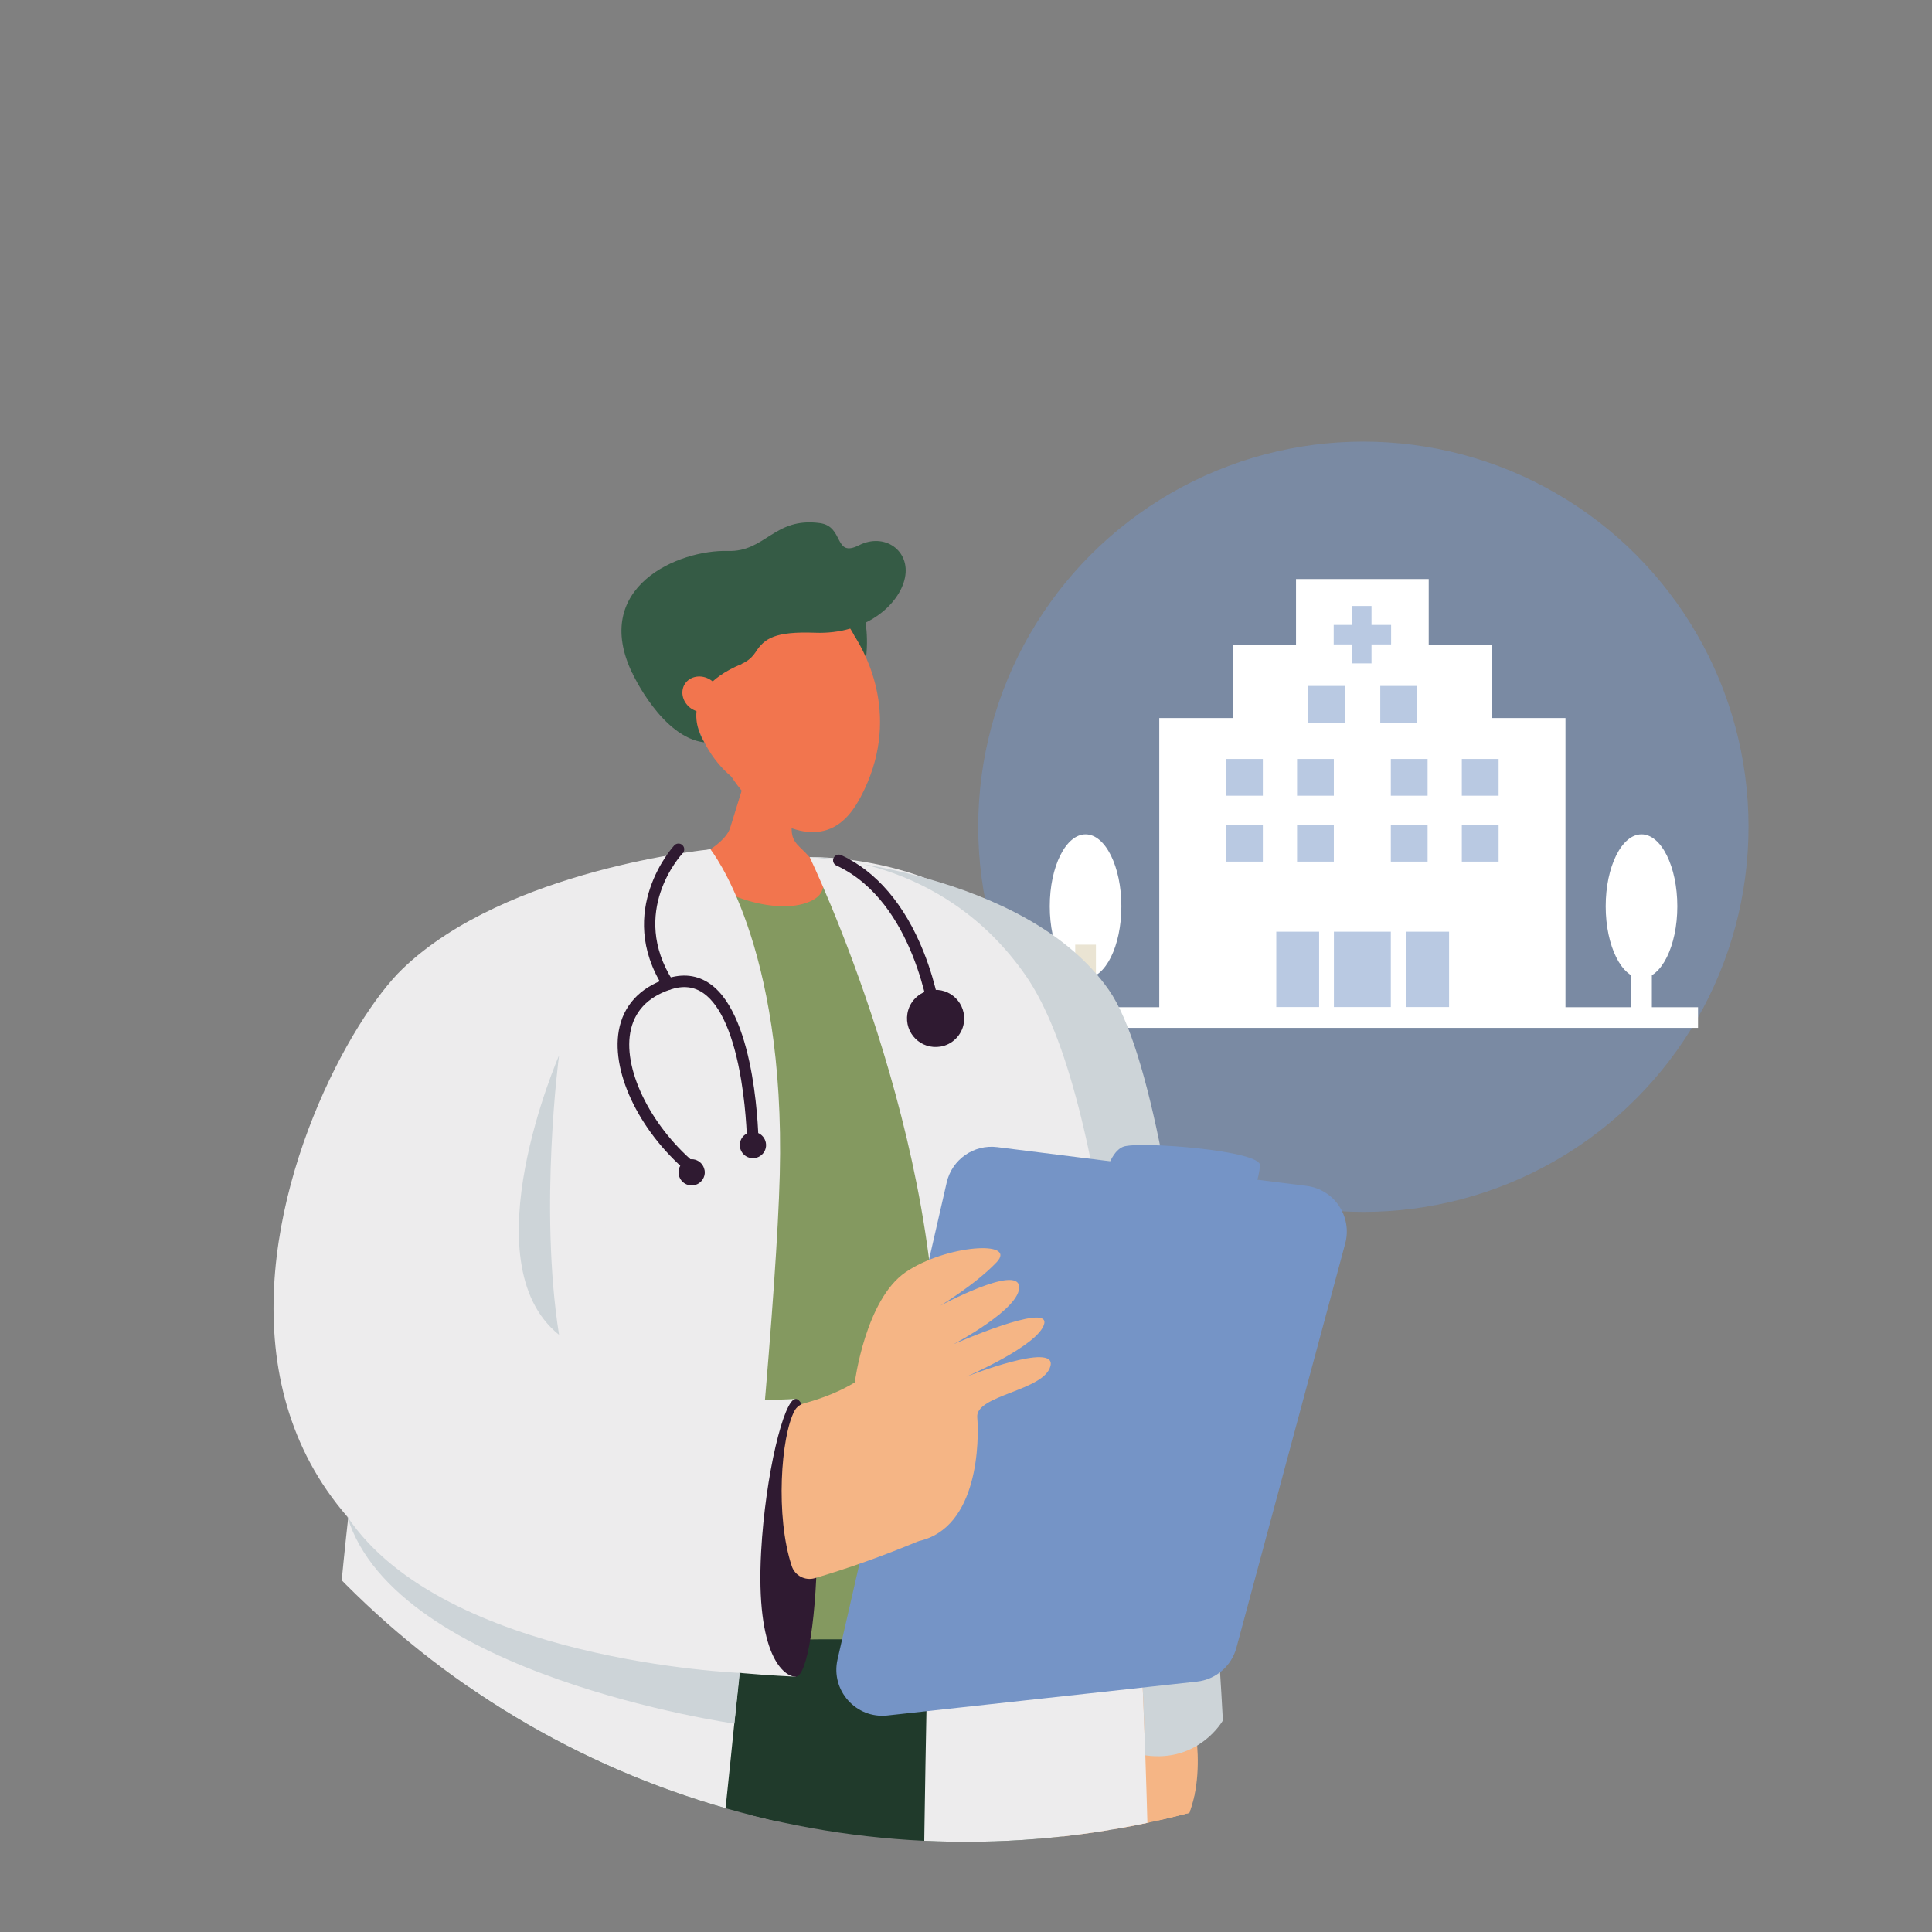 <?xml version="1.0" encoding="UTF-8"?>
<svg id="Layer_1" xmlns="http://www.w3.org/2000/svg" xmlns:xlink="http://www.w3.org/1999/xlink" viewBox="0 0 280 280">
  <rect x="0" y="0" width="280" height="280" fill="#808080" stroke="none"/>
  <defs>
    <style>
      .cls-1 {
        fill: #2f1a31;
      }

      .cls-2 {
        fill: #203a2b;
      }

      .cls-3 {
        fill: #f2754e;
      }

      .cls-4 {
        fill: #fff;
      }

      .cls-5, .cls-6, .cls-7 {
        fill: none;
      }

      .cls-8 {
        clip-path: url(#clippath-1);
      }

      .cls-9, .cls-10 {
        fill: #7594c6;
      }

      .cls-11 {
        fill: #f5b585;
      }

      .cls-6 {
        stroke: #fff;
      }

      .cls-6, .cls-7 {
        stroke-miterlimit: 10;
        stroke-width: 3px;
      }

      .cls-12 {
        fill: #cdd4d8;
      }

      .cls-13 {
        fill: #355b45;
      }

      .cls-14 {
        fill: #849960;
      }

      .cls-15 {
        fill: #edeced;
      }

      .cls-16 {
        clip-path: url(#clippath);
      }

      .cls-7 {
        stroke: #eae4d3;
      }

      .cls-10 {
        opacity: .5;
      }
    </style>
    <clipPath id="clippath">
      <circle class="cls-5" cx="140" cy="140" r="126.93"/>
    </clipPath>
    <clipPath id="clippath-1">
      <rect class="cls-5" x="10.44" y="57.13" width="259.61" height="215.2"/>
    </clipPath>
  </defs>
  <g class="cls-16">
    <g>
      <g class="cls-8">
        <circle class="cls-10" cx="197.59" cy="119.82" r="55.82"/>
        <g>
          <polygon class="cls-4" points="216.25 104.06 216.25 93.43 207.06 93.43 207.06 83.92 198.72 83.92 196.17 83.92 187.83 83.92 187.83 93.43 178.64 93.43 178.64 104.06 168.01 104.06 168.01 147.47 196.17 147.47 198.72 147.47 226.88 147.47 226.88 104.06 216.25 104.06"/>
          <rect class="cls-10" x="189.61" y="99.41" width="5.33" height="5.33"/>
          <rect class="cls-10" x="177.69" y="109.99" width="5.33" height="5.33"/>
          <rect class="cls-10" x="187.98" y="109.99" width="5.33" height="5.33"/>
          <rect class="cls-10" x="177.69" y="119.54" width="5.33" height="5.33"/>
          <rect class="cls-10" x="187.98" y="119.54" width="5.33" height="5.33"/>
          <rect class="cls-10" x="201.57" y="109.99" width="5.33" height="5.33"/>
          <rect class="cls-10" x="211.86" y="109.99" width="5.33" height="5.33"/>
          <rect class="cls-10" x="201.57" y="119.54" width="5.33" height="5.33"/>
          <rect class="cls-10" x="211.86" y="119.54" width="5.33" height="5.33"/>
          <rect class="cls-10" x="200.04" y="99.41" width="5.33" height="5.33"/>
          <rect class="cls-10" x="184.97" y="135.03" width="6.21" height="10.94"/>
          <rect class="cls-10" x="203.8" y="135.03" width="6.21" height="10.94"/>
          <rect class="cls-10" x="193.32" y="135.03" width="8.25" height="10.94"/>
          <ellipse class="cls-4" cx="237.9" cy="131.35" rx="5.19" ry="10.43"/>
          <ellipse class="cls-4" cx="157.33" cy="131.35" rx="5.19" ry="10.43"/>
          <line class="cls-7" x1="157.33" y1="136.91" x2="157.33" y2="147.47"/>
          <line class="cls-6" x1="237.9" y1="136.91" x2="237.9" y2="147.47"/>
          <polygon class="cls-10" points="201.61 90.57 198.77 90.57 198.77 87.82 195.96 87.82 195.96 90.57 193.29 90.57 193.29 93.39 195.96 93.39 195.96 96.14 198.77 96.14 198.77 93.39 201.61 93.39 201.61 90.57"/>
          <line class="cls-6" x1="149.09" y1="147.47" x2="246.09" y2="147.47"/>
        </g>
        <g>
          <g>
            <path class="cls-11" d="M166.52,256.46h0c1.1.31,1.74,1.46,1.44,2.55l-4.76,17.02c-.31,1.1-1.45,1.74-2.55,1.44h0c-1.1-.31-1.74-1.45-1.44-2.55l4.76-17.02c.31-1.1,1.46-1.74,2.55-1.44Z"/>
            <path class="cls-11" d="M161.42,255.03h0c1.1.31,1.74,1.45,1.44,2.55l-5.32,19.03c-.31,1.1-1.46,1.74-2.55,1.44h0c-1.1-.31-1.74-1.45-1.44-2.55l5.32-19.03c.31-1.1,1.45-1.74,2.55-1.44Z"/>
            <path class="cls-11" d="M162.82,244.74l.43.6c.81,1.12.55,2.69-.56,3.49l-10.87,7.86c-1.12.81-2.69.55-3.49-.56l-.43-.6c-.81-1.12-.55-2.69.56-3.49l10.87-7.86c1.12-.81,2.69-.55,3.49.56Z"/>
            <path class="cls-11" d="M156.32,253.6h0c1.1.31,1.74,1.45,1.44,2.55l-4.27,15.26c-.31,1.1-1.45,1.74-2.55,1.44h0c-1.1-.31-1.74-1.45-1.44-2.55l4.27-15.26c.31-1.1,1.45-1.74,2.55-1.44Z"/>
            <path class="cls-11" d="M172.7,247.73s3.02,11.44-2.05,18.14c-1.75,2.32-16.66-2.3-17.25-5.5-.59-3.21,3.3-13.23,3.3-13.23l16,.59Z"/>
            <path class="cls-11" d="M171.59,257.86h0c1.09.31,1.74,1.45,1.43,2.55l-4.26,15.22c-.31,1.09-1.45,1.74-2.55,1.43h0c-1.09-.31-1.74-1.45-1.43-2.55l4.26-15.22c.31-1.09,1.45-1.74,2.55-1.43Z"/>
          </g>
          <path class="cls-11" d="M153.44,248.34c0-23.09-1.8-56.26-10.37-83.18-1.99-6.24-2.83-8.59-4.51-12.05-1.35-2.78,2.02-8.33,6.76-10.69,4.45-2.21,10.96-1.19,11.88.19,1.57,2.35,3.07,6.7,5.39,13.62,8.08,24.03,11.47,54.42,10.45,93.12l-19.6-1.02Z"/>
          <path class="cls-2" d="M112.49,412.09c-7.61.3-13.79-6.23-13.23-14l9.55-133.55,2.35-43.96,46.79-9.03s.88,29.51-8.53,86.11c-6.8,40.86-14.82,82.04-18.76,101.78"/>
          <path class="cls-2" d="M70.59,412.09c-7.61.3-13.79-6.23-13.23-14l9.55-133.55,2.35-43.96,46.79-9.03s.88,29.51-8.53,86.11c-6.8,40.86-14.82,82.04-18.76,101.78"/>
          <path class="cls-14" d="M71.15,143.09s4.71-18.66,39.44-18.85c50.09-.27,45.45,45.75,50.09,115.7,0,0-49.34-6.98-96.07,3.05,0,0-4.34-71.4,6.54-99.91Z"/>
          <path class="cls-14" d="M58.33,140.42l22.69,12.55s49.67,4.51,62.86,2.34c13.19-2.17,16.8-11.86,16.8-11.86,0,0-14.04-14.53-37.92-18.41-2.24-.37-4.57-.64-6.98-.79-4.05-.26-8.1-.21-12.07.24-30.26,3.41-45.39,15.93-45.39,15.93Z"/>
          <path class="cls-3" d="M105.82,119.98l2.62-8.46.76-2.46,4.49-14.49.59,14.41.35,8.65.11,2.74c.08,1.86,1.21,2.25,2.59,3.86.56.65,4.13,4.62.08,6.41-5.05,2.23-14.5-1.15-18.09-5.58.03,0,5.65-2.35,6.5-5.09Z"/>
          <path class="cls-1" d="M108.19,112.34l-.61,1.96c2.48,2.95,5.4,3.41,7.06,3.33h0s-.18-4.43-.18-4.43c-.36-.7-.65-1.2-.65-1.2-2.44-.67-4.59-.05-5.62.35Z"/>
          <path class="cls-15" d="M166.95,311.82c-14.16,10.95-33.49,4.7-33.49,4.7,0,0,.33-75.58,2.14-113.21,1.81-37.63-18.26-79.09-18.26-79.09h.01s26.01-.67,34.67,19.1c8.66,19.77,12.52,68.81,13.97,111.08,1.08,31.66.96,57.42.96,57.42Z"/>
          <g>
            <path class="cls-13" d="M125.24,89.12s.92,3.51,0,7.9c-.91,4.4-5.39-6.41-5.39-6.41l5.39-1.49Z"/>
            <path class="cls-3" d="M125.77,98.29c-1.12-8.5-7.73-14.64-14.78-13.71-7.05.93-11.86,8.57-10.74,17.07,1.12,8.5,7.73,14.64,14.78,13.71,7.05-.93,11.86-8.57,10.74-17.07Z"/>
            <path class="cls-13" d="M99.92,97.2l6.23-.65c1.37-.14,2.62-.88,3.36-2.04,1.28-2,2.81-3.02,8.63-2.81,7.36.28,12.22-4.11,13.01-7.96.81-3.93-2.95-6.6-6.65-4.72-3.7,1.87-2.11-2.72-5.67-3.21-6.64-.91-7.89,4.21-13.33,4.04-7.13-.22-19.91,5.2-13.85,17.75l8.25-.41Z"/>
            <path class="cls-13" d="M91.67,97.62s4.3,9.29,10.41,9.97c0,0-4.93-7.08,5.47-11.39,0,0-9.55-1.5-15.87,1.42Z"/>
            <path class="cls-3" d="M100.27,102.74c1.31.83,2.96.56,3.71-.61s.29-2.78-1.02-3.61c-1.3-.83-2.96-.56-3.71.61-.74,1.17-.29,2.78,1.02,3.62Z"/>
          </g>
          <path class="cls-15" d="M102.96,123.09s10.92,13.54,10.05,47.16c-.87,33.62-13.79,146.27-13.79,146.27h-53.78s-.38-122.51,19.96-162.99c0,0,22.71-27.63,37.55-30.45Z"/>
          <path class="cls-15" d="M102.96,123.09s-29.56,2.83-44.63,17.33c-15.06,14.49-53.02,97.32,57,102.58,0,0-7.89-20.25,0-40.26,0,0-26.39,1.75-31.11-6.49-4.72-8.24,21.43-56.26,21.43-56.26l-2.69-16.9Z"/>
          <path class="cls-1" d="M110.31,224.87c-.83,15.06,3.3,18.13,5.01,18.13s3.11-9.01,3.11-20.13-1.39-20.13-3.11-20.13-4.4,11.03-5.01,22.13Z"/>
          <path class="cls-12" d="M177.22,249.36s-3.47,6.14-11.23,5.04c-1.45-42.27-5.06-95.34-17.34-113.02-12.29-17.68-31.3-17.15-31.3-17.15h-.01s31.25,1.93,43.35,19.22c12.1,17.29,16.54,105.9,16.54,105.9Z"/>
          <g>
            <path class="cls-9" d="M128.6,248.62l44.87-4.91c2.73-.3,5-2.24,5.72-4.9l15.77-58.59c1.05-3.91-1.59-7.85-5.61-8.35l-44.82-5.62c-3.4-.43-6.57,1.79-7.33,5.13l-15.82,69.12c-1.02,4.47,2.67,8.62,7.23,8.12Z"/>
            <path class="cls-9" d="M182.6,168.94s-.29,4.45-2.58,4.59c-2.3.14-20.1-1.01-20.1-1.58s.72-4.92,2.87-5.76c2.15-.84,20.23.56,19.81,2.75Z"/>
          </g>
          <g>
            <path class="cls-11" d="M114.75,226.98c.46,1.38,1.94,2.15,3.34,1.74,4.72-1.39,9.71-3.15,14.97-5.34,2.57-1.07-6.98-24.35-9.19-23.02-2.14,1.29-4.63,2.29-7.32,3.02-.6.16-1.12.55-1.41,1.1-1.96,3.7-2.79,15.29-.39,22.5Z"/>
            <path class="cls-11" d="M123.88,200.36s1.53-11.97,7.35-15.97c5.83-3.99,16.29-4.69,13.2-1.45-3.09,3.24-8.18,6.3-8.18,6.3,0,0,11.18-6.01,11.45-2.79.27,3.22-9.5,8.36-9.5,8.36,0,0,13.87-6.09,13.14-2.97-.73,3.13-11.3,7.68-11.3,7.68,0,0,13.13-5.16,12.2-1.54-.93,3.61-10.88,4.19-10.61,7.41.27,3.22.27,16.12-8.59,17.98l-9.18-23.02Z"/>
          </g>
          <g>
            <path class="cls-1" d="M100.75,170.51c.24,0,.48-.11.65-.31.29-.36.23-.88-.13-1.17-6.67-5.37-10.94-13.7-9.93-19.37.54-3.02,2.47-5.12,5.76-6.23,1.88-.64,3.48-.46,4.89.54,2.47,1.76,4.35,6.09,5.42,12.52.83,4.97.87,9.43.87,9.47,0,.46.38.83.83.83h0c.46,0,.83-.38.83-.84,0-.75-.23-18.53-7-23.34-1.85-1.31-4-1.57-6.39-.76-3.85,1.31-6.23,3.91-6.87,7.52-1.12,6.33,3.3,15.14,10.52,20.96.15.12.34.18.52.18Z"/>
            <path class="cls-1" d="M110.99,165.6c-.27-1.36-1.8-1.98-2.93-1.22-.63.42-.96,1.19-.81,1.93.28,1.36,1.8,1.97,2.93,1.22.63-.41.96-1.19.81-1.93Z"/>
            <path class="cls-1" d="M102.1,169.55c-.27-1.36-1.8-1.98-2.93-1.22-.63.42-.95,1.19-.8,1.93.28,1.35,1.8,1.97,2.93,1.22.63-.42.96-1.19.81-1.93Z"/>
          </g>
          <path class="cls-1" d="M139.68,148.3c.46-2.83-1.95-5.25-4.79-4.79-1.72.28-3.1,1.66-3.38,3.38-.47,2.84,1.95,5.26,4.79,4.79,1.72-.28,3.1-1.67,3.38-3.38Z"/>
          <path class="cls-1" d="M135.6,148.44s.07,0,.1,0c.46-.05.78-.47.73-.93-.02-.18-.56-4.52-2.59-9.6-2.72-6.8-6.84-11.63-11.92-13.98-.41-.19-.91-.01-1.11.41-.19.42-.01.91.41,1.1,11.39,5.26,13.53,22.1,13.55,22.27.05.42.41.73.83.73Z"/>
          <path class="cls-1" d="M96.84,143.46c.15,0,.31-.04.45-.13.39-.25.5-.76.25-1.15-6.38-9.99,1.08-18.18,1.4-18.52.31-.34.3-.86-.04-1.18-.33-.31-.86-.3-1.18.04-.09.09-8.67,9.46-1.59,20.56.16.25.43.39.7.39Z"/>
          <path class="cls-3" d="M103.83,108.61c4.02,8.92,11.2,13.23,16.02,11.67,2.71-.88,4.18-3.46,4.9-4.81,5.98-11.3.73-20.73-.86-23.22"/>
          <path class="cls-12" d="M107.21,242.45s-42.8-1.69-56.87-22.64c6.99,23.01,56.09,29.99,56.09,29.99l.79-7.35Z"/>
        </g>
      </g>
      <path class="cls-12" d="M81.02,152.97s-13.12,30,0,40.48c-2.92-18.48,0-40.48,0-40.48Z"/>
    </g>
  </g>
</svg>